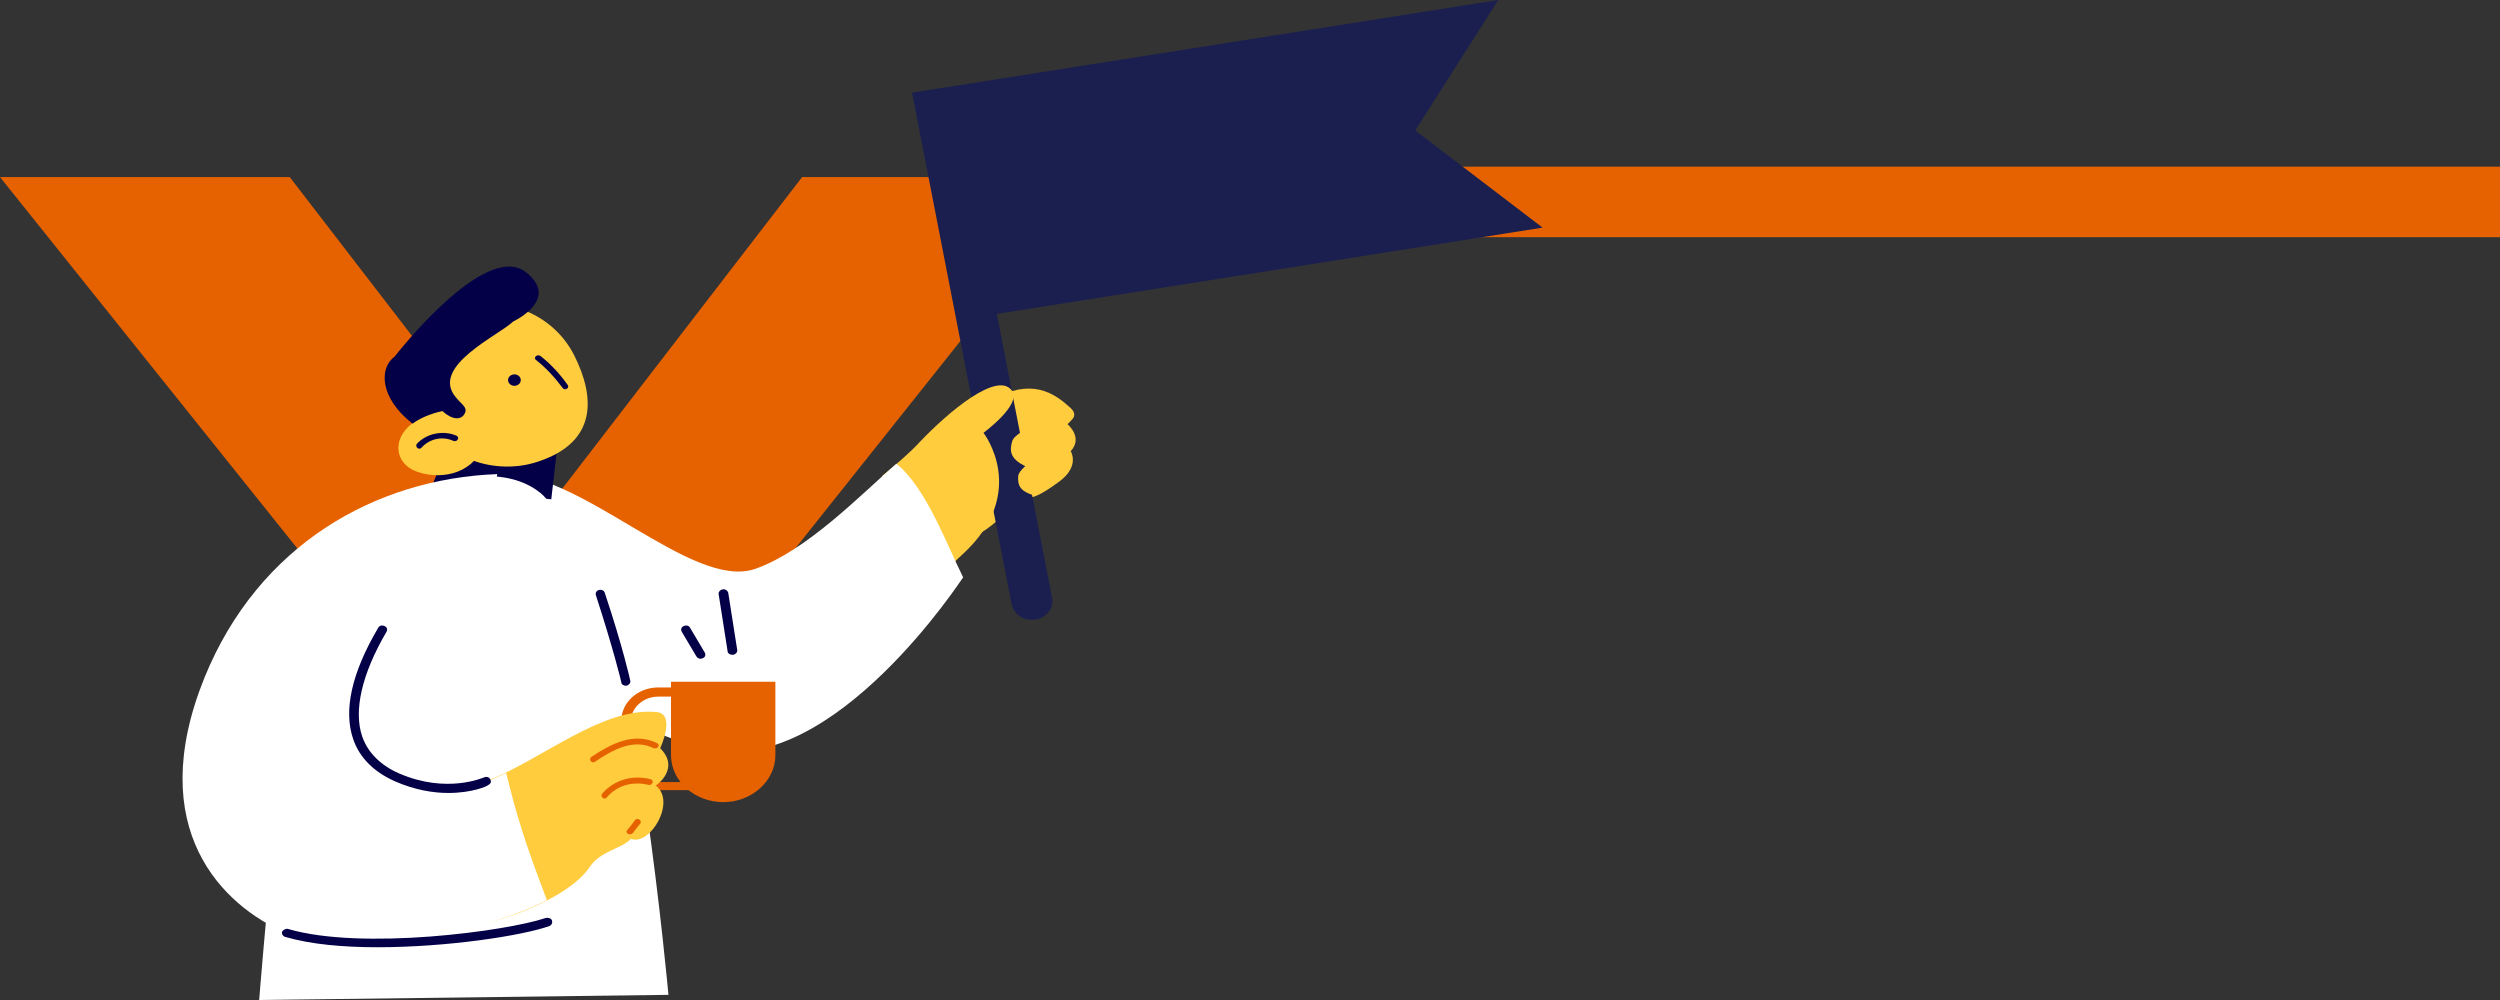 <svg width="390" height="156" viewBox="0 0 390 156" fill="none" xmlns="http://www.w3.org/2000/svg">
<rect x="0" y="0" width="390" height="156" fill="#333333" stroke="none"/>
<path d="M0 27.624H45.201L85.166 79.535L125.13 27.624H216.359V35.743H163.717L104.183 110.535C104.183 110.535 97.017 119.391 84.615 119.145C84.615 119.145 75.519 120.129 66.975 111.273L0 27.624Z" fill="#E66201"/>
<rect x="216" y="26" width="174" height="11" fill="#E66201"/>
<path d="M167.03 70.382C169.016 68.234 166.533 66.177 166.533 66.177L167.228 65.461C167.923 64.745 167.526 64.03 166.732 63.403C162.76 59.735 158.789 59.646 152.93 63.403L152.434 63.851C152.434 63.851 148.561 84.07 151.242 83.802C154.022 83.533 159.583 77.271 159.583 77.271C160.477 78.076 161.966 77.539 165.243 75.123C168.519 72.708 167.03 70.382 167.03 70.382Z" fill="#FFCC3E"/>
<path d="M233.732 7.54373e-05L142.281 14.454L157.825 94.296C158.129 95.866 159.789 96.916 161.531 96.641C163.273 96.365 164.438 94.869 164.133 93.299L155.502 48.967L240.645 35.51L220.772 20.35L233.732 7.54373e-05Z" fill="#1A1F50"/>
<path d="M157.893 60.988C155.709 57.768 148.063 64.12 143.397 69.04C142.007 70.561 139.921 72.35 137.638 74.229C139.921 79.329 141.808 84.607 143.992 89.707C144.29 90.512 144.687 91.317 145.085 92.033C146.673 89.975 148.361 88.097 150.149 86.486C160.674 76.824 153.425 67.519 153.425 67.519C153.425 67.519 159.383 63.136 157.893 60.988Z" fill="#FFCC3E"/>
<path d="M139.822 72.35C134.361 77.092 125.921 85.86 117.879 88.723C107.85 92.301 90.176 72.798 77.665 73.961L80.842 93.554C80.842 93.554 91.367 113.147 110.829 116.994C130.29 120.841 150.149 90.154 150.248 90.065C147.666 84.876 144.39 75.929 139.822 72.35Z" fill="white"/>
<path d="M68.923 72.081L67.334 75.928L86.001 77.896L86.895 70.023L68.923 72.081Z" fill="#030047"/>
<path d="M83.724 76.465C73.199 69.129 51.553 81.833 48.078 92.658C44.602 103.484 40.432 156 40.432 156L104.277 155.195C104.277 155.195 99.114 98.473 91.667 88.901C84.22 79.328 87.199 78.88 83.724 76.465Z" fill="white"/>
<path d="M97.621 106.973C97.323 106.973 96.926 106.794 96.926 106.437C96.926 106.347 95.635 101.069 92.954 92.838C92.855 92.48 93.053 92.122 93.451 92.033C93.848 91.943 94.245 92.122 94.344 92.48C97.124 100.8 98.316 106.079 98.316 106.168C98.415 106.526 98.117 106.884 97.72 106.973C97.72 106.973 97.72 106.973 97.621 106.973Z" fill="#030047"/>
<path d="M107.85 123.256H102.687C99.51 123.256 96.928 120.93 96.928 118.067V112.43C96.928 109.568 99.51 107.241 102.687 107.241H107.85C108.248 107.241 108.645 107.51 108.645 107.957C108.645 108.405 108.347 108.673 107.85 108.673H102.687C100.304 108.673 98.418 110.462 98.418 112.52V118.156C98.418 120.303 100.403 122.003 102.687 122.003H107.85C108.248 122.003 108.645 122.272 108.645 122.719C108.645 123.166 108.248 123.256 107.85 123.256Z" fill="#E66201"/>
<path d="M112.818 125.134C108.35 125.134 104.676 121.824 104.676 117.798V106.347H120.96V117.798C120.96 121.824 117.286 125.134 112.818 125.134Z" fill="#E66201"/>
<path d="M114.203 102.143C113.806 102.143 113.508 101.874 113.508 101.606L112.118 92.749C112.019 92.391 112.316 92.033 112.714 91.944C113.111 91.854 113.508 92.123 113.607 92.48L114.997 101.338C115.097 101.695 114.799 102.053 114.402 102.143C114.302 102.143 114.302 102.143 114.203 102.143Z" fill="#030047"/>
<path d="M109.339 102.768C109.041 102.768 108.843 102.679 108.644 102.411L106.361 98.564C106.162 98.206 106.261 97.848 106.658 97.669C107.056 97.49 107.453 97.579 107.651 97.937L109.935 101.784C110.134 102.142 110.034 102.5 109.637 102.679C109.538 102.679 109.439 102.768 109.339 102.768Z" fill="#030047"/>
<path d="M75.376 69.666C73.49 74.229 68.326 74.856 64.851 73.513C61.674 72.261 61.078 68.593 64.255 66.088C65.348 65.283 66.837 64.567 68.922 64.12C68.922 64.12 70.511 64.299 72.1 64.925C74.284 65.73 76.468 67.162 75.376 69.666Z" fill="#FFCC3E"/>
<path d="M89.58 55.441C92.856 61.972 93.254 69.04 83.721 72.082C77.267 74.14 69.324 71.635 66.047 65.104C62.771 58.573 65.352 51.147 71.906 48.463C78.459 45.779 86.303 48.91 89.58 55.441Z" fill="#FFCC3E"/>
<path d="M80.278 60.188C80.826 60.173 81.257 59.761 81.241 59.267C81.225 58.773 80.767 58.385 80.219 58.4C79.671 58.414 79.24 58.826 79.256 59.32C79.272 59.814 79.73 60.203 80.278 60.188Z" fill="#030047"/>
<path d="M88.582 60.093C87.391 58.393 86.001 56.872 84.313 55.53C83.816 55.173 83.121 55.799 83.618 56.157C85.206 57.409 86.596 58.93 87.788 60.541C88.086 60.988 88.88 60.541 88.582 60.093Z" fill="#030047"/>
<path d="M80.042 50.163C77.858 52.31 67.035 57.141 71.106 61.973C72.099 63.225 73.29 63.672 72.198 64.925C70.907 65.999 69.021 64.12 69.021 64.12C67.035 64.567 65.446 65.283 64.354 66.088C59.091 61.973 59.191 57.32 61.574 55.62C61.574 55.62 75.475 37.638 81.929 42.38C87.588 46.674 80.042 50.163 80.042 50.163Z" fill="#030047"/>
<path d="M71.207 67.967C69.122 67.072 66.541 67.609 65.051 69.219C64.654 69.666 65.349 70.293 65.746 69.845C66.938 68.503 68.924 67.967 70.711 68.772C71.307 69.04 71.803 68.235 71.207 67.967Z" fill="#030047"/>
<path d="M102.988 116.725C102.988 116.725 105.47 111.447 102.491 111.089C93.952 110.194 84.42 118.604 75.782 121.914C75.782 126.477 76.179 131.04 76.377 135.602C76.477 138.376 76.576 141.06 76.576 143.833C83.824 141.865 89.782 138.465 91.867 135.423C93.654 132.65 96.931 132.471 98.421 130.861C101.399 132.024 105.57 125.045 102.293 122.54C102.392 122.54 106.165 119.856 102.988 116.725Z" fill="#FFCC3E"/>
<path d="M81.242 128.892C80.348 126.119 79.653 123.345 78.958 120.572C74.689 122.719 70.518 124.061 66.745 122.898C56.319 119.677 52.447 102.5 64.461 94.001C76.476 85.501 77.568 73.96 77.568 73.96C58.603 74.676 40.333 84.965 31.893 105.721C22.361 129.34 34.773 141.328 44.603 145.533C55.922 150.275 76.674 144.907 85.313 140.433C83.923 136.676 82.433 132.829 81.242 128.892Z" fill="white"/>
<path d="M102.489 115.919C98.816 114.13 95.241 116.098 92.262 118.066C91.766 118.424 92.262 119.14 92.759 118.872C95.44 117.082 98.716 115.114 101.993 116.724C102.589 116.903 103.085 116.188 102.489 115.919Z" fill="#E66201"/>
<path d="M101.497 121.556C98.617 120.84 95.837 121.645 93.951 123.792C93.553 124.24 94.249 124.866 94.646 124.418C96.234 122.54 98.617 121.824 101.199 122.45C101.795 122.54 102.093 121.734 101.497 121.556Z" fill="#E66201"/>
<path d="M99.016 127.997C98.618 128.534 98.221 129.071 97.824 129.518C97.427 129.966 98.321 130.413 98.718 129.966C99.115 129.429 99.512 128.892 99.909 128.445C100.207 127.908 99.314 127.461 99.016 127.997Z" fill="#E66201"/>
<path d="M69.922 123.703C67.638 123.703 64.758 123.256 61.68 121.914C58.404 120.482 56.12 118.246 55.127 115.383C53.538 110.91 54.829 105.005 58.999 97.937C59.198 97.579 59.595 97.49 59.992 97.669C60.39 97.847 60.489 98.205 60.29 98.563C56.418 105.184 55.127 110.91 56.517 114.935C57.411 117.441 59.397 119.409 62.276 120.661C69.723 123.882 75.383 121.288 75.482 121.288C75.879 121.109 76.276 121.198 76.475 121.556C76.674 121.914 76.574 122.272 76.177 122.451C76.078 122.63 73.695 123.703 69.922 123.703Z" fill="#030047"/>
<path d="M58.902 147.77C53.54 147.77 48.476 147.322 44.504 146.159C44.107 146.07 43.908 145.623 44.008 145.354C44.107 145.086 44.603 144.817 44.901 144.907C56.419 148.307 79.058 145.265 85.115 143.207C85.512 143.118 85.909 143.207 86.108 143.565C86.207 143.923 86.108 144.281 85.711 144.46C81.441 145.981 69.725 147.77 58.902 147.77Z" fill="#030047"/>
<path d="M157.901 68.839C158.211 67.748 160.738 66.566 161.963 66.112L164.284 65.26L166.024 68.839L160.029 72.76C159.642 72.59 158.752 72.112 158.288 71.567C157.708 70.885 157.515 70.203 157.901 68.839Z" fill="#FFCC3E"/>
<path d="M158.835 74.314C158.887 73.364 160.723 72.016 161.634 71.461L163.362 70.417L165.43 73.135L161.279 77.26C160.934 77.174 160.125 76.907 159.648 76.522C159.052 76.04 158.771 75.502 158.835 74.314Z" fill="#FFCC3E"/>
</svg>
